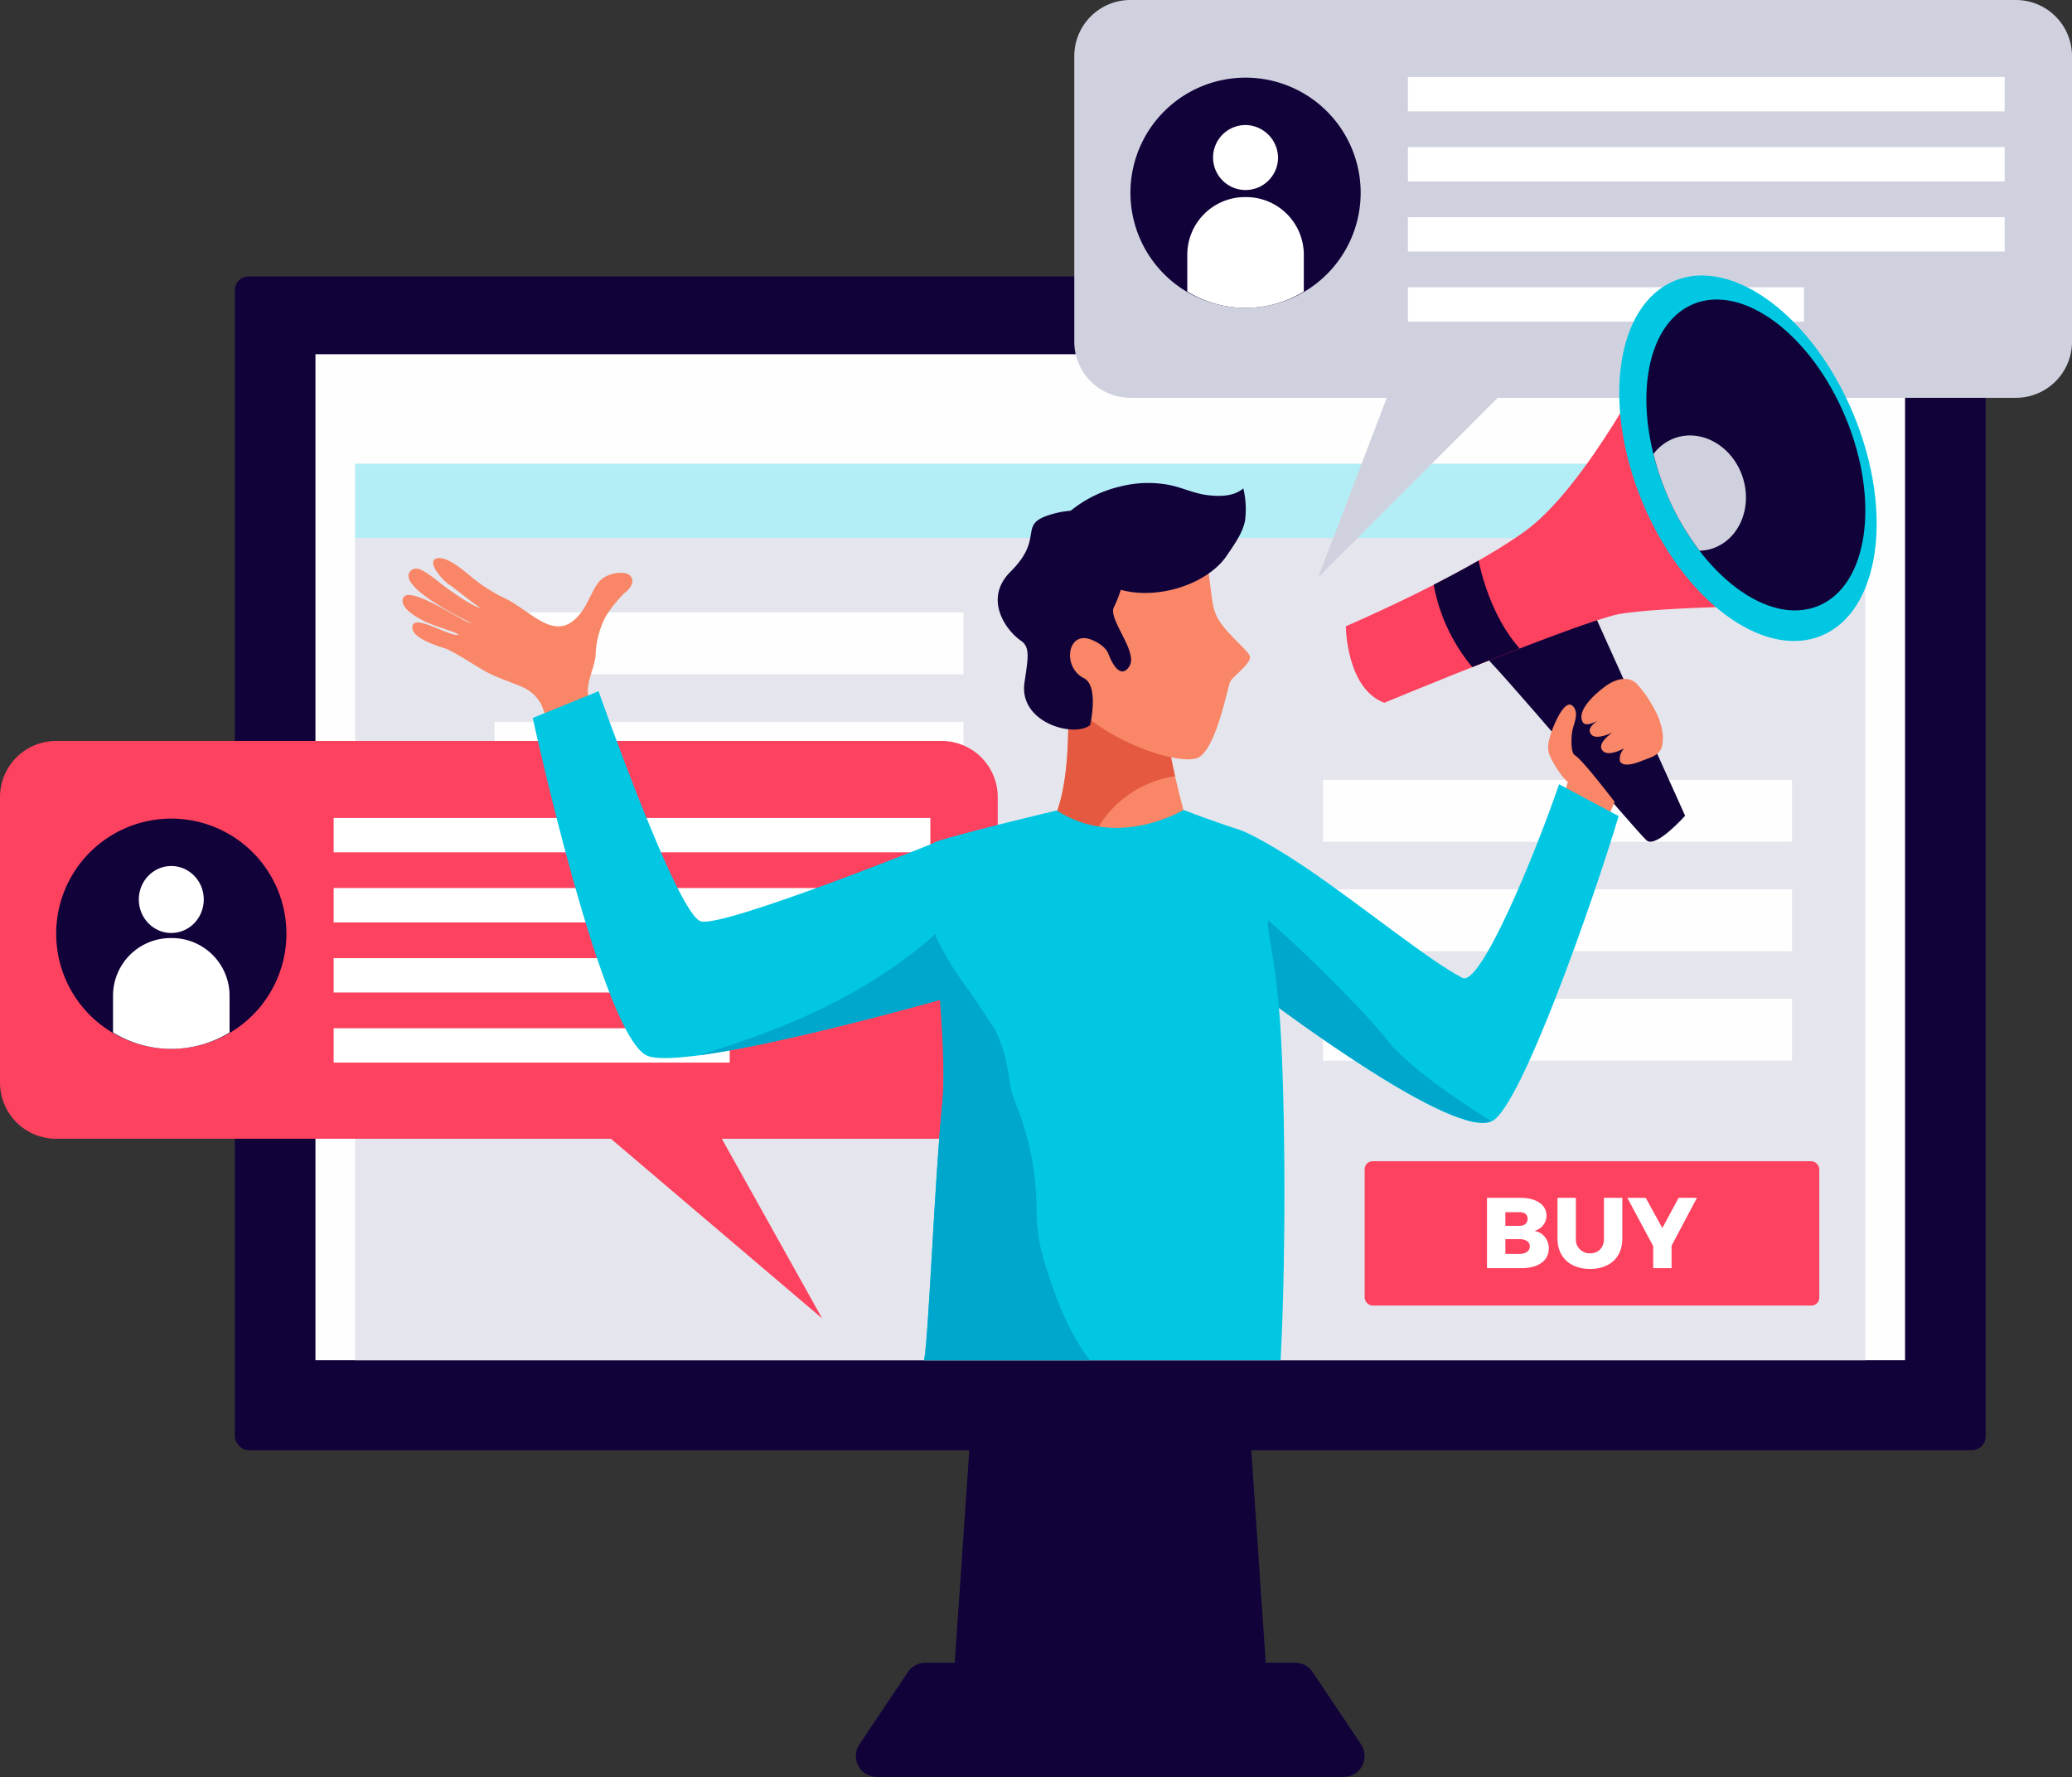 <svg xmlns="http://www.w3.org/2000/svg" width="616.598" height="528.788" viewBox="0 0 616.598 528.788">
  <rect x="0" y="0" width="616.598" height="528.788" fill="#333333" stroke="none"/>
  <g id="Grupo_35" data-name="Grupo 35" transform="translate(-303.988 -247.467)">
    <g id="Grupo_27" data-name="Grupo 27" transform="translate(373.876 329.738)">
      <path id="Caminho_41" data-name="Caminho 41" d="M442.48,423.585H347.052L354.9,308.548h79.741Z" transform="translate(-134.257 10.129)" fill="#110239"/>
      <path id="Caminho_42" data-name="Caminho 42" d="M478.715,325.615a6.237,6.237,0,0,0-5.179-2.77H363.454a6.237,6.237,0,0,0-5.179,2.77l-14.422,21.511a6.239,6.239,0,0,0,5.186,9.708H487.951a6.236,6.236,0,0,0,5.179-9.708Z" transform="translate(-157.986 89.682)" fill="#110239"/>
      <rect id="Retângulo_32" data-name="Retângulo 32" width="521.018" height="349.26" rx="4.091" fill="#110239"/>
      <rect id="Retângulo_33" data-name="Retângulo 33" width="473.042" height="299.364" transform="translate(23.988 23.139)" fill="#fefefe"/>
      <rect id="Retângulo_34" data-name="Retângulo 34" width="449.406" height="266.762" transform="translate(35.805 55.741)" fill="#e5e6ed"/>
      <rect id="Retângulo_35" data-name="Retângulo 35" width="449.406" height="22.068" transform="translate(35.805 55.741)" fill="#b3eef6"/>
      <rect id="Retângulo_36" data-name="Retângulo 36" width="139.567" height="18.423" transform="translate(323.83 149.789)" fill="#fefefe"/>
      <rect id="Retângulo_37" data-name="Retângulo 37" width="139.567" height="18.424" transform="translate(323.83 182.359)" fill="#fefefe"/>
      <rect id="Retângulo_38" data-name="Retângulo 38" width="139.567" height="18.423" transform="translate(323.83 214.93)" fill="#fefefe"/>
      <rect id="Retângulo_39" data-name="Retângulo 39" width="139.568" height="18.423" transform="translate(77.254 99.956)" fill="#fefefe"/>
      <rect id="Retângulo_40" data-name="Retângulo 40" width="139.568" height="18.423" transform="translate(77.254 132.527)" fill="#fefefe"/>
    </g>
    <g id="Grupo_30" data-name="Grupo 30" transform="translate(303.988 247.467)">
      <g id="Grupo_28" data-name="Grupo 28" transform="translate(0 220.493)">
        <path id="Caminho_43" data-name="Caminho 43" d="M584.2,281.057H320.7a16.708,16.708,0,0,0-16.712,16.706V382.73A16.712,16.712,0,0,0,320.7,399.436H485.778L548.65,452.9,518.8,399.436h65.4A16.711,16.711,0,0,0,600.9,382.73V297.763A16.707,16.707,0,0,0,584.2,281.057Z" transform="translate(-303.988 -281.057)" fill="#fd425f"/>
        <rect id="Retângulo_41" data-name="Retângulo 41" width="177.573" height="10.224" transform="translate(99.291 22.91)" fill="#fff"/>
        <rect id="Retângulo_42" data-name="Retângulo 42" width="177.573" height="10.224" transform="translate(99.291 43.77)" fill="#fff"/>
        <rect id="Retângulo_43" data-name="Retângulo 43" width="177.573" height="10.224" transform="translate(99.291 64.629)" fill="#fff"/>
        <rect id="Retângulo_44" data-name="Retângulo 44" width="117.857" height="10.224" transform="translate(99.291 85.488)" fill="#fff"/>
        <path id="Caminho_44" data-name="Caminho 44" d="M375.046,318.836a34.255,34.255,0,1,1-34.259-34.259A34.258,34.258,0,0,1,375.046,318.836Z" transform="translate(-289.816 -261.471)" fill="#110239"/>
        <ellipse id="Elipse_1" data-name="Elipse 1" cx="9.668" cy="9.97" rx="9.668" ry="9.97" transform="translate(41.306 37.207)" fill="#fff"/>
        <path id="Caminho_45" data-name="Caminho 45" d="M326.625,289.992h-.348a17.162,17.162,0,0,0-17.165,17.159v10.943a33.3,33.3,0,0,0,34.679,0V307.151A17.162,17.162,0,0,0,326.625,289.992Z" transform="translate(-275.477 -231.341)" fill="#fff"/>
      </g>
      <g id="Grupo_29" data-name="Grupo 29" transform="translate(319.691)">
        <path id="Caminho_46" data-name="Caminho 46" d="M632.891,247.467H369.4a16.7,16.7,0,0,0-16.706,16.706V349.14A16.7,16.7,0,0,0,369.4,365.846h76.29l-20.441,53.466L478.7,365.846H632.891A16.707,16.707,0,0,0,649.6,349.14V264.173A16.706,16.706,0,0,0,632.891,247.467Z" transform="translate(-352.69 -247.467)" fill="#d0d1de"/>
        <rect id="Retângulo_45" data-name="Retângulo 45" width="177.573" height="10.224" transform="translate(99.285 22.912)" fill="#fff"/>
        <rect id="Retângulo_46" data-name="Retângulo 46" width="177.573" height="10.224" transform="translate(99.285 43.771)" fill="#fff"/>
        <rect id="Retângulo_47" data-name="Retângulo 47" width="177.573" height="10.224" transform="translate(99.285 64.63)" fill="#fff"/>
        <rect id="Retângulo_48" data-name="Retângulo 48" width="117.857" height="10.224" transform="translate(99.285 85.489)" fill="#fff"/>
        <path id="Caminho_47" data-name="Caminho 47" d="M423.747,285.246a34.255,34.255,0,1,1-34.252-34.259A34.256,34.256,0,0,1,423.747,285.246Z" transform="translate(-338.524 -227.881)" fill="#110239"/>
        <path id="Caminho_48" data-name="Caminho 48" d="M378.314,263.106a9.67,9.67,0,1,1-9.663-9.971A9.82,9.82,0,0,1,378.314,263.106Z" transform="translate(-317.68 -215.929)" fill="#fff"/>
        <path id="Caminho_49" data-name="Caminho 49" d="M375.326,256.4h-.348a17.168,17.168,0,0,0-17.166,17.165V284.51a33.338,33.338,0,0,0,34.679,0V273.568A17.167,17.167,0,0,0,375.326,256.4Z" transform="translate(-324.184 -197.751)" fill="#fff"/>
      </g>
    </g>
    <g id="Grupo_32" data-name="Grupo 32" transform="translate(710.089 593.028)">
      <rect id="Retângulo_49" data-name="Retângulo 49" width="135.295" height="42.939" rx="2.345" fill="#fd425f"/>
      <g id="Grupo_31" data-name="Grupo 31" transform="translate(36.407 10.889)">
        <path id="Caminho_50" data-name="Caminho 50" d="M389.1,307.053a4.639,4.639,0,0,1-3.617,4.536,5.161,5.161,0,0,1,4.3,5.278c0,3.584-3.131,5.822-8.054,5.822H371.4v-20.92h9.932C386.084,301.769,389.1,303.83,389.1,307.053Zm-5.612.952c0-1.254-.926-2-2.448-1.969h-4.175V310.1h4.175C382.559,310.1,383.485,309.318,383.485,308.005Zm.656,8.179c0-1.313-1.195-2.146-3.1-2.12h-4.175v4.385h4.175C382.947,318.449,384.141,317.615,384.141,316.184Z" transform="translate(-371.4 -301.769)" fill="#fff"/>
        <path id="Caminho_51" data-name="Caminho 51" d="M384.326,318.271c2.416,0,4.09-1.641,4.09-4.352v-12.15h5.461v12.15c0,5.514-3.7,9.006-9.584,9.006-5.908,0-9.7-3.492-9.7-9.006v-12.15h5.461v12.15A4.078,4.078,0,0,0,384.326,318.271Z" transform="translate(-353.605 -301.769)" fill="#fff"/>
        <path id="Caminho_52" data-name="Caminho 52" d="M390.924,316.007v6.682h-5.461v-6.531l-7.7-14.389h5.461l4.956,8.986,4.838-8.986h5.455Z" transform="translate(-335.995 -301.769)" fill="#fff"/>
      </g>
    </g>
    <g id="Grupo_34" data-name="Grupo 34" transform="translate(423.784 329.444)">
      <path id="Caminho_53" data-name="Caminho 53" d="M385.923,279.932a77.446,77.446,0,0,1-21.137.932,31.187,31.187,0,0,1-7.424-1.615c.341,8.8.407,29.434-5.855,37.981,0,0,2.251,10.142,20.572,10.444s20.382-13.516,20.382-13.516S386.3,292.916,385.923,279.932Z" transform="translate(-159.377 -152.602)" fill="#f88667"/>
      <path id="Caminho_54" data-name="Caminho 54" d="M351.605,317.551a6.236,6.236,0,0,0,.276.715l.046.092a10.43,10.43,0,0,0,.571,1.07l.026.052a13.8,13.8,0,0,0,.932,1.3l.158.184a14.808,14.808,0,0,0,3.322,2.882l.236.164a19.794,19.794,0,0,0,2.481,1.3c.118.052.25.1.368.151a24.215,24.215,0,0,0,3.217,1.1,25.781,25.781,0,0,1,5.4-13,32.339,32.339,0,0,1,20.625-11.973c-1.562-6.873-3.151-15.255-3.334-21.649a77.446,77.446,0,0,1-21.137.932,31.187,31.187,0,0,1-7.424-1.615c.341,8.8.407,29.434-5.855,37.981l.059.217Z" transform="translate(-159.377 -152.602)" fill="#e45940"/>
      <path id="Caminho_55" data-name="Caminho 55" d="M359.569,275.6s30.018-8.862,34.8-1.595,3.912,19.01,5.908,24.183,9.439,10.627,10.234,12.7-4.989,6.026-5.8,7.641-3.827,18.6-9.039,22.351-33.156-6.2-40.081-19.4S351.522,279.95,359.569,275.6Z" transform="translate(-158.401 -197.683)" fill="#f88667"/>
      <path id="Caminho_56" data-name="Caminho 56" d="M386.946,283.825a29.775,29.775,0,0,1-3.164,15.5c-1.792,3.591,7.168,13.135,4.674,17.474-1.661,2.888-4.089,2.159-6.295-3.551-.755-1.95-2.908-3.3-4.851-4.142-7.345-3.177-9.059,8.015-2.468,11.343,4.608,2.324,1.865,14,1.865,14-4.949,3.807-21.314-.788-19.522-12.735,1.142-7.608,1.647-10.5-1.018-12.354-4.825-3.354-11.1-12.669-3.164-20.559,10.943-10.877.965-14.336,13.614-17.474S389.716,275.915,386.946,283.825Z" transform="translate(-172.104 -200.633)" fill="#110239"/>
      <path id="Caminho_57" data-name="Caminho 57" d="M351.556,284.41c.709-2.757,5.7-6.315,8.173-8.153a36.394,36.394,0,0,1,12.945-5.842,33.354,33.354,0,0,1,14.428-.486c4.1.781,7.542,2.606,11.743,3.079,3.879.446,7.739.269,10.463-2.028a26.8,26.8,0,0,1,.519,9.5c-.683,3.742-3.157,7.1-5.4,10.437-6.092,9.085-22.653,14.12-34.331,9.315-5.646-2.317-10.707-4.326-13.477-9.229A29.625,29.625,0,0,0,351.556,284.41Z" transform="translate(-159.104 -207.618)" fill="#110239"/>
      <path id="Caminho_58" data-name="Caminho 58" d="M404.141,274.636l29.021,64.4s-8.494,9.551-11.33,7.431-46.35-54.378-50.6-57.089S404.141,274.636,404.141,274.636Z" transform="translate(-51.49 -178.27)" fill="#110239"/>
      <path id="Caminho_59" data-name="Caminho 59" d="M365,345.951s.118,18.518,11.442,22.765c0,0,58.034-24.051,69.712-26.355s54.142-2.665,54.142-2.665l-42.818-76.434s-20.527,41.046-39.281,54.5S365,345.951,365,345.951Z" transform="translate(-84.299 -241.563)" fill="#fd425f"/>
      <path id="Caminho_60" data-name="Caminho 60" d="M380.477,304.6c4.595-1.825,9.38-3.715,14.1-5.534-7.115-8-10.8-19.167-12.216-26.191-4.4,2.521-8.96,4.956-13.378,7.214A53.281,53.281,0,0,0,380.477,304.6Z" transform="translate(-62.137 -188.062)" fill="#110239"/>
      <path id="Caminho_61" data-name="Caminho 61" d="M447.124,301.314c12.091,29.152,7.818,58.625-9.538,65.819s-41.23-10.608-53.315-39.759-7.818-58.625,9.538-65.82S435.039,272.155,447.124,301.314Z" transform="translate(-15.327 -259.955)" fill="#01c7e2"/>
      <path id="Caminho_62" data-name="Caminho 62" d="M437.946,296.229c10.28,24.8,6.643,49.869-8.12,55.986S394.753,343.2,384.474,318.4s-6.65-49.869,8.114-55.993S427.66,271.423,437.946,296.229Z" transform="translate(-8.487 -253.899)" fill="#110239"/>
      <path id="Caminho_63" data-name="Caminho 63" d="M382.1,294.451c-1.378-.84-.991-6.026-.709-7.372.44-2.114,1.9-4.864.433-6.879-2.586-3.571-6.229,6.033-6.7,7.424-.906,2.665-1.234,4.483-.663,6.4.472,1.6,3.334,6.591,5.553,8.383-.269.958-.564,1.949-.932,3.006a63.014,63.014,0,0,1,7,3.545c2.8,1.608,2.652,3.61,5.278,5.409l2.619-6.013C392.869,306.982,384.4,295.843,382.1,294.451Z" transform="translate(-33.259 -151.708)" fill="#f88667"/>
      <path id="Caminho_64" data-name="Caminho 64" d="M392.3,279.861c-2.508-2.7-6.413-1.667-9.446.552-2.219,1.615-8.6,6.774-6.879,10.516,1.431,3.118,9.643-3.774,9.643-3.774-3.026,2.606-8.665,4.687-7.247,7.293,1.582,2.9,8.75-1.234,10.319-2.389-1.608.414-9.616,5.271-6.406,7.811,2.2,1.733,8.08-1.91,9.846-3.151-2.363.715-5.58,2.816-4.956,6.091,1.024,1.786,4.595.6,6.584-.21,3.006-1.214,5.829-1.687,6.072-5.416a15.722,15.722,0,0,0,.1-2.022,20.3,20.3,0,0,0-2.639-8.114A35.258,35.258,0,0,0,392.3,279.861Z" transform="translate(-24.869 -158.196)" fill="#f88667"/>
      <path id="Caminho_65" data-name="Caminho 65" d="M384.173,331.717a32.937,32.937,0,0,1-3.354-7.135c-.748-2.14-1.273-4.326-2.015-6.459-.709-2.061-1.556-4.109-1.444-6.328a18.2,18.2,0,0,1,.781-3.866c.427-1.641,1.031-3.236,1.365-4.9.3-1.484.171-2.921.453-4.4a26.222,26.222,0,0,1,2.553-8.113,30.494,30.494,0,0,1,3.729-5.133,19.112,19.112,0,0,1,2.206-2.35,5.826,5.826,0,0,0,2.022-2.488,2.381,2.381,0,0,0-1.733-3.21c-2.58-.656-6.649.532-8.225,2.7-2.186,3.006-3.216,6.689-5.652,9.59-7.444,8.868-14.428-1.576-23.113-5.324a51.988,51.988,0,0,1-8.4-5.416c-1.549-1.168-8.219-7.5-11.369-5.849-2.317,1.214,2.219,6.538,4.418,7.838.867.512,8.3,6.558,9.275,6.846-2.193-.374-7.9-4.142-12.479-7.726-3.3-2.58-6.486-5.12-8.284-3.65-5.527,4.529,16.161,14.894,17.855,15.846-1.805.151-18.787-11.868-20.388-7.451-.886,2.429,2.639,4.838,5.521,6.407,3.61,1.963,9.676,3.367,11.041,4.424-2.56.873-13.8-6.774-13.8-2.107,0,3.052,6.978,5.337,9.6,6.138,2.711.827,10.66,6.236,13.181,7.431,8.389,4,11.855,3.538,15.163,8.56,2.107,3.21,5.862,20.126,8.908,26.565Z" transform="translate(-322.238 -188.679)" fill="#f88667"/>
      <path id="Caminho_66" data-name="Caminho 66" d="M454.737,283.02c-7.483,21.787-23.487,60.325-28.764,57.621-9.912-5.081-31.239-22.515-47.171-33.182-12.347-8.264-18.524-10.674-18.524-10.674l11.087,52.586s52.573,39.93,63.588,33.812c8.665-4.812,29.985-65.524,37.508-90.685C472.461,292.5,454.862,283.119,454.737,283.02Z" transform="translate(-110.573 -131.619)" fill="#01c7e2"/>
      <path id="Caminho_67" data-name="Caminho 67" d="M396.109,323.745c-5.921-7.693-28.535-29.841-34.653-34.561l1.766,24.944s52.993,39.838,64.723,34.863C417.85,342.5,403.311,333.086,396.109,323.745Z" transform="translate(-104.013 -97.321)" fill="#00a7cc"/>
      <path id="Caminho_68" data-name="Caminho 68" d="M449.893,323.038s-64.657,26.1-71.695,24.261-30.478-68.5-30.478-68.5l-19.581,7.956s20.913,96.153,34.377,100.643,93.7-18.682,93.7-18.682S457.54,345.37,449.893,323.038Z" transform="translate(-289.396 -155.089)" fill="#01c7e2"/>
      <path id="Caminho_69" data-name="Caminho 69" d="M352.962,325.9c-5.7,2.048-11.494,4.057-17.316,5.77,27.425-3.623,78.81-18.459,78.81-18.459a140.3,140.3,0,0,0-1.4-24.439C397.133,306.015,374.493,318.178,352.962,325.9Z" transform="translate(-247.631 -99.586)" fill="#00a7cc"/>
      <path id="Caminho_70" data-name="Caminho 70" d="M405.507,279.679c-2.96-9.118-11.855-14.409-19.876-11.809a13.827,13.827,0,0,0-6.682,4.844,79.9,79.9,0,0,0,3.729,11.382,76.962,76.962,0,0,0,9.978,17.4,13.455,13.455,0,0,0,3.682-.6C404.358,298.3,408.461,288.8,405.507,279.679Z" transform="translate(-6.689 -219.599)" fill="#d0d1de"/>
      <g id="Grupo_33" data-name="Grupo 33" transform="translate(155.199 159.042)">
        <path id="Caminho_71" data-name="Caminho 71" d="M351.283,371.738c-2.278,22.443-4.057,69.607-5.4,76.2H451.972c1.871-35.237,1.247-86.267-.5-105.047-3.039-32.716-11.087-52.586-11.087-52.586s-7.923-2.508-17.316-6.125c0,0-19.529,11.934-37.712.164,0,0-32.821,7.772-36.786,9.669C345.277,295.586,353.725,347.778,351.283,371.738Z" transform="translate(-345.881 -284.184)" fill="#01c7e2"/>
        <path id="Caminho_72" data-name="Caminho 72" d="M379.345,371.026a83.8,83.8,0,0,0-6.072-30.6,27.943,27.943,0,0,1-1.95-6.873c-.919-7.043-2.435-11.665-4.49-15.669-2.37-3.584-4.772-7.148-7.116-10.752-1.306-1.759-2.672-3.63-4.181-5.835a100.9,100.9,0,0,1-6.479-11.461c1.241,16.476,3.447,38.479,2.225,50.472-2.278,22.443-4.057,69.607-5.4,76.2h49.376c-6.348-8.166-10.155-18.1-13.884-30.228A54.121,54.121,0,0,1,379.345,371.026Z" transform="translate(-345.881 -252.752)" fill="#00a7cc"/>
      </g>
    </g>
  </g>
</svg>
